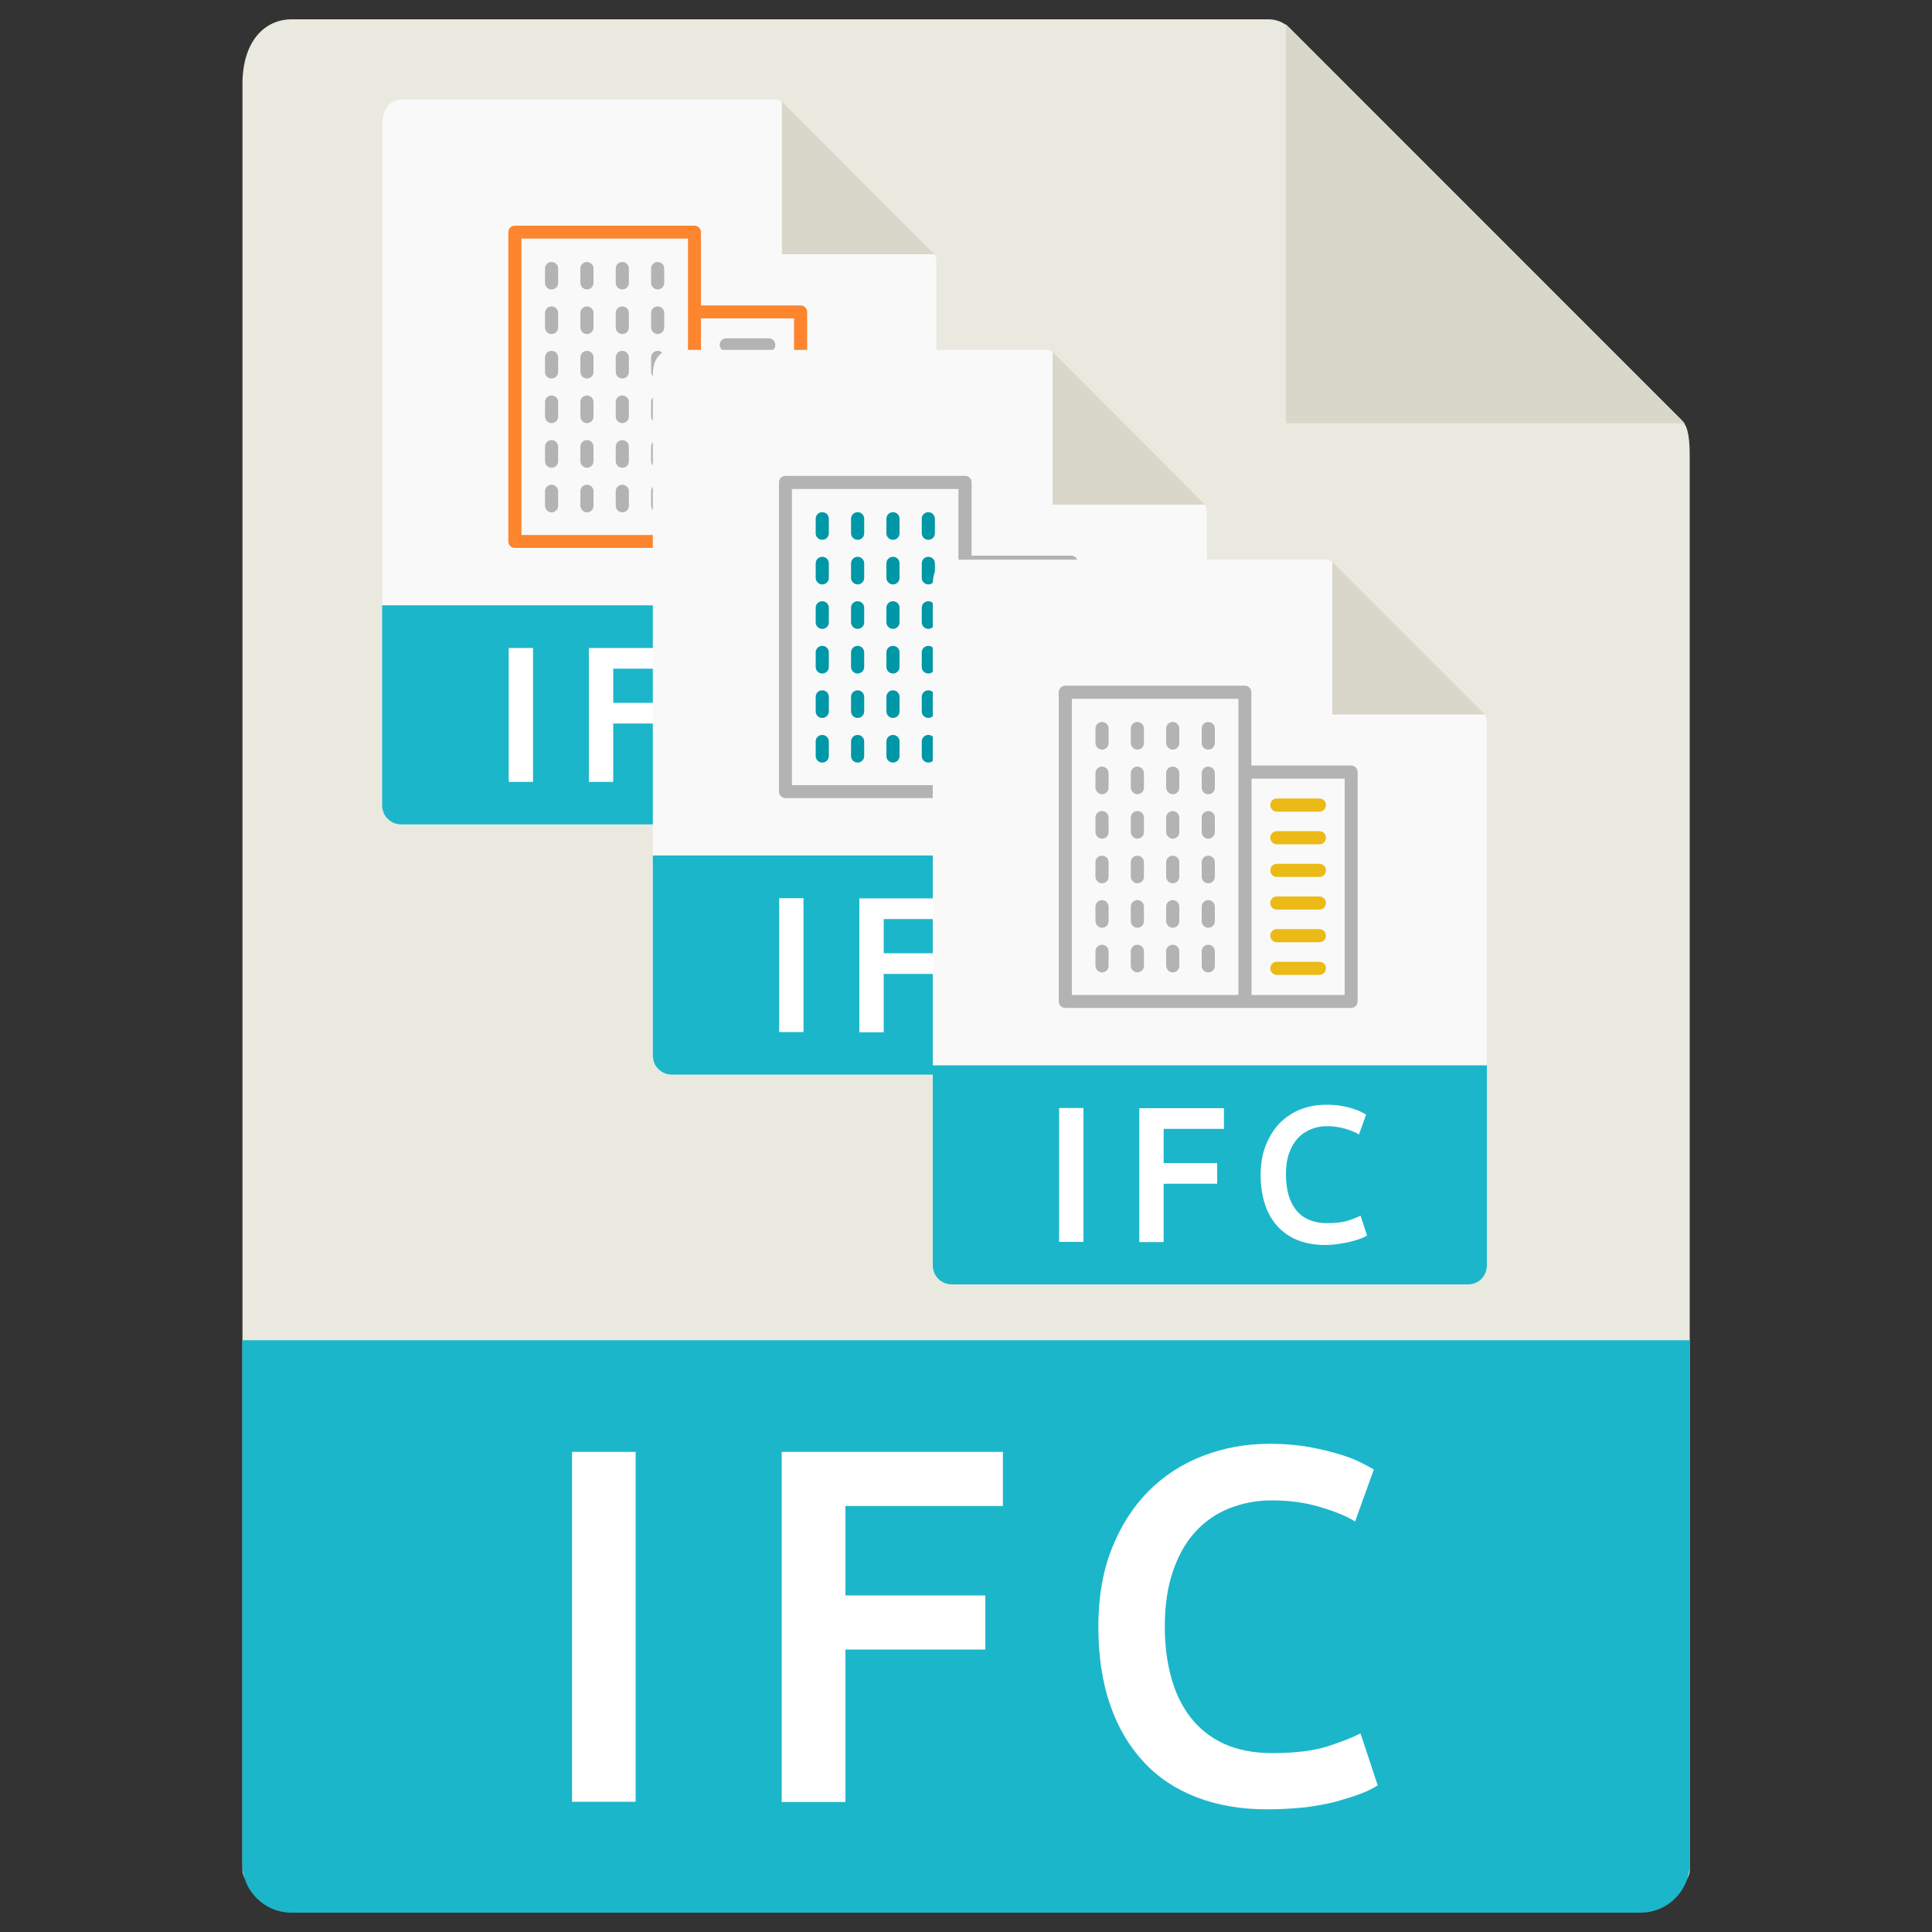 <?xml version="1.0" encoding="UTF-8"?>
<!-- Generator: Adobe Illustrator 27.7.0, SVG Export Plug-In . SVG Version: 6.00 Build 0)  -->
<svg xmlns="http://www.w3.org/2000/svg" xmlns:xlink="http://www.w3.org/1999/xlink" version="1.1" id="Warstwa_1" x="0px" y="0px" viewBox="0 0 100 100" style="enable-background:new 0 0 100 100;" xml:space="preserve">
<rect x="0" y="0" width="100" height="100" fill="#333333" stroke="none"/>
<style type="text/css">
	.st0{fill:#E9E9E0;}
	.st1{fill:#D9D7CA;}
	.st2{fill:#1CB6CA;}
	.st3{fill:#B3B3B3;}
	.st4{fill:#F9F9F9;}
	.st5{fill:#FC852E;}
	.st6{fill:#0097A7;}
	.st7{fill:#EBBA16;}
	.st8{fill:#0094A5;}
	.st9{fill:#FFFFFF;}
	.st10{fill:#D87629;}
	.st11{fill:#FF8F33;}
	.st12{fill:#507C5C;}
	.st13{fill:#2B3B4E;}
	.st14{fill:#324A5E;}
	.st15{fill:#FF7058;}
	.st16{fill:#FFD05B;}
	.st17{clip-path:url(#SVGID_00000163771022615438098130000011050476988614465458_);fill:#26B99A;}
	.st18{fill:#26B99A;}
	.st19{fill:#434C6D;}
	.st20{clip-path:url(#SVGID_00000134246933013337828110000009939468094274501003_);fill:#434C6D;}
	.st21{clip-path:url(#SVGID_00000011026469677192801430000010170032732658494654_);fill:#D9D7CA;}
	.st22{clip-path:url(#SVGID_00000011026469677192801430000010170032732658494654_);fill:#1CB6CA;}
	.st23{clip-path:url(#SVGID_00000011026469677192801430000010170032732658494654_);fill:#E9E9E0;}
	.st24{clip-path:url(#SVGID_00000011026469677192801430000010170032732658494654_);}
	.st25{fill:#1C4C94;}
	.st26{fill:#DA0326;}
	.st27{fill:#A80279;}
	.st28{fill:#2794A9;}
	.st29{fill:#1D4D95;}
	.st30{fill:#A90379;}
	.st31{fill:#DA0426;}
	.st32{fill:#2795A9;}
	.st33{fill:#3C3C3B;}
	.st34{fill:none;stroke:#000000;stroke-width:0.106;}
	.st35{fill:#FF4751;}
	.st36{opacity:0.38;fill:#F4F4F4;enable-background:new    ;}
	.st37{opacity:0.38;fill:#BFC9F2;enable-background:new    ;}
	.st38{fill:#D8575E;}
	.st39{fill:none;stroke:#000000;stroke-width:0.106;stroke-linejoin:round;}
	.st40{clip-path:url(#SVGID_00000183208471839700208430000006546133845615950216_);fill:#D9D7CA;}
	.st41{clip-path:url(#SVGID_00000183208471839700208430000006546133845615950216_);fill:#1CB6CA;}
	.st42{clip-path:url(#SVGID_00000183208471839700208430000006546133845615950216_);fill:#E9E9E0;}
	.st43{clip-path:url(#SVGID_00000183208471839700208430000006546133845615950216_);}
	.st44{fill:none;}
	.st45{fill:#85C440;}
	.st46{fill:#86C440;}
	.st47{fill:#86C441;}
	.st48{fill:#B4DB89;}
	.st49{fill:#FDFDFD;}
	.st50{fill:#024E95;}
	.st51{fill:#0193A8;}
	.st52{fill:#DC0225;}
	.st53{fill:#AA017C;}
	.st54{opacity:0.4;fill:#024E95;}
	.st55{opacity:0.4;fill:#0193A8;}
	.st56{opacity:0.4;fill:#DC0225;}
	.st57{fill:#F49621;}
	.st58{fill:url(#SVGID_00000102503646215579783760000000889880177516776871_);}
	.st59{clip-path:url(#SVGID_00000131328964524161877890000006828175387963982222_);}
	.st60{clip-path:url(#SVGID_00000058590837313162999370000017560729847653755044_);fill:#CF2044;}
	
		.st61{clip-path:url(#SVGID_00000181083567998209982040000005834113730728856213_);fill:url(#SVGID_00000134245746839764980790000010054785676969221054_);}
	.st62{clip-path:url(#SVGID_00000100359352037355187730000017219801553171800712_);fill:#CF2044;}
	
		.st63{clip-path:url(#SVGID_00000116212734185455268910000005106668835023009718_);fill:url(#SVGID_00000137835870023001768880000010594679916260194209_);}
	
		.st64{clip-path:url(#SVGID_00000172432533544347609270000011811267563643082897_);fill:url(#SVGID_00000135668439197239184570000001762178517988078745_);}
	.st65{clip-path:url(#SVGID_00000013907972078584239550000016118809073327172533_);fill:#CF2044;}
	
		.st66{clip-path:url(#SVGID_00000127760249553681521170000018321354409684731310_);fill:url(#SVGID_00000132065430510208860500000011096554814729587874_);}
	.st67{clip-path:url(#SVGID_00000147937515709177370390000015227583319103289217_);fill:#CF2044;}
	
		.st68{clip-path:url(#SVGID_00000134965317478845404450000016868136254418081927_);fill:url(#SVGID_00000148627023339077835730000004373899123969251982_);}
	.st69{clip-path:url(#SVGID_00000085963636328079134280000000244249691930523556_);fill:#CF2044;}
	
		.st70{clip-path:url(#SVGID_00000151537261274772526560000012545987671690287011_);fill:url(#SVGID_00000028285840401425426900000004765888425684153476_);}
	.st71{clip-path:url(#SVGID_00000029005386124160608920000014569424864071880346_);fill:#CF2044;}
	
		.st72{clip-path:url(#SVGID_00000177455975689686768200000013741195334980511152_);fill:url(#SVGID_00000111163484922702744350000009704519916710507695_);}
	
		.st73{clip-path:url(#SVGID_00000059998208405732283110000014744257987587819186_);fill:url(#SVGID_00000124162563777830228440000013153054272206559373_);}
	.st74{fill:url(#SVGID_00000007428207966505511920000000114776457409739930_);}
	.st75{fill:#DADEE0;}
	.st76{fill:#1BB7EA;}
	.st77{fill:#F2F2F2;}
	.st78{fill:#1F4254;}
	.st79{fill:url(#SVGID_00000005949007485169142900000018032237824447376776_);}
	.st80{fill:#81CEFC;}
	.st81{fill:#3FA9F5;}
	.st82{fill:#0280B7;}
	.st83{fill:url(#SVGID_00000156560763975560181270000007229044510911475618_);}
	.st84{fill:url(#SVGID_00000072255901175154663850000010694655774740986291_);}
	.st85{fill:url(#SVGID_00000076603062093150121440000005087613895573787553_);}
	.st86{fill:url(#SVGID_00000081649605146918515260000014467738199969527725_);}
	.st87{fill:url(#SVGID_00000080919566888846280920000007486559393456980902_);}
	.st88{fill:url(#SVGID_00000164487767179184636580000014808805931893204650_);}
	.st89{clip-path:url(#SVGID_00000096023952259979314290000017060730125757129878_);}
	.st90{clip-path:url(#SVGID_00000028313536601898010060000009127537787953961624_);fill:#CF2044;}
	
		.st91{clip-path:url(#SVGID_00000141422525833730430980000007417629824155060128_);fill:url(#SVGID_00000092415580690991654340000003863956101506298247_);}
	.st92{clip-path:url(#SVGID_00000062901475874392803700000009877649643233313459_);fill:#CF2044;}
	
		.st93{clip-path:url(#SVGID_00000034066844920668583770000008738992120871978120_);fill:url(#SVGID_00000066504597554625995120000014317522064600923327_);}
	
		.st94{clip-path:url(#SVGID_00000036972307748715175150000013097952000890012317_);fill:url(#SVGID_00000128449064237881715260000012477748849121535874_);}
	.st95{clip-path:url(#SVGID_00000181067192643504096340000003908338495459957171_);fill:#CF2044;}
	
		.st96{clip-path:url(#SVGID_00000183948620320318547850000003071827729113957250_);fill:url(#SVGID_00000091006855883153355720000013689747023973429922_);}
	.st97{clip-path:url(#SVGID_00000030454468051535419490000009281313742114562977_);fill:#CF2044;}
	
		.st98{clip-path:url(#SVGID_00000160905213617075127500000015478851567145127078_);fill:url(#SVGID_00000046334933531451620900000008398488766963378093_);}
	.st99{clip-path:url(#SVGID_00000133527115192407499710000011381874686600430516_);fill:#CF2044;}
	
		.st100{clip-path:url(#SVGID_00000028309337705527858620000018345071080568298411_);fill:url(#SVGID_00000117661875475515519400000016508807731172155274_);}
	.st101{clip-path:url(#SVGID_00000064354024060084246600000004969321406060221628_);fill:#CF2044;}
	
		.st102{clip-path:url(#SVGID_00000052806040580484665300000011208834943864062385_);fill:url(#SVGID_00000176732829404906503270000006814048745466825603_);}
	
		.st103{clip-path:url(#SVGID_00000181766407103248316110000017561561234465397937_);fill:url(#SVGID_00000028324102802920767060000007531501080013958067_);}
	.st104{fill:url(#SVGID_00000032636960580920557420000000891178936411126417_);}
	.st105{clip-path:url(#SVGID_00000006678177588340521480000000908551186991657123_);}
	.st106{clip-path:url(#SVGID_00000089541823900988841300000015026112652801444250_);fill:#CF2044;}
	
		.st107{clip-path:url(#SVGID_00000070097667412028020360000000128074807648810369_);fill:url(#SVGID_00000107553238289282413820000015981078880695441851_);}
	.st108{clip-path:url(#SVGID_00000174570663398747077970000016532151549800451254_);fill:#CF2044;}
	
		.st109{clip-path:url(#SVGID_00000155867310945931426410000005879206621136563127_);fill:url(#SVGID_00000098922307457031074030000004161804989318435249_);}
	
		.st110{clip-path:url(#SVGID_00000078045298028556722750000001509977542740199556_);fill:url(#SVGID_00000109749568877371666600000008909761901913238690_);}
	.st111{clip-path:url(#SVGID_00000181776187132613921530000008865377781416245638_);fill:#CF2044;}
	
		.st112{clip-path:url(#SVGID_00000067212887029481403040000004633000597221087389_);fill:url(#SVGID_00000172426934302576287090000016897637936794477723_);}
	.st113{clip-path:url(#SVGID_00000176758307459690363430000007002650070849067912_);fill:#CF2044;}
	
		.st114{clip-path:url(#SVGID_00000057124641152341685990000014683481571501194942_);fill:url(#SVGID_00000157274172881842893870000011049496802442581920_);}
	.st115{clip-path:url(#SVGID_00000038381282562951504290000014553829062635245736_);fill:#CF2044;}
	
		.st116{clip-path:url(#SVGID_00000137130671934422821660000011626056884718920884_);fill:url(#SVGID_00000000206694917796240560000011580665851842979987_);}
	.st117{clip-path:url(#SVGID_00000164497333923164760760000016122623548199766422_);fill:#CF2044;}
	
		.st118{clip-path:url(#SVGID_00000033330430204304674200000003215307061848184981_);fill:url(#SVGID_00000104706607508659996120000000678432399871876996_);}
	
		.st119{clip-path:url(#SVGID_00000127045062609204729000000004145765739336618165_);fill:url(#SVGID_00000067932073944997243740000010636335960437921163_);}
	.st120{fill:url(#SVGID_00000096775768815071558470000003838970413941735859_);}
	.st121{clip-path:url(#SVGID_00000068640415903472240080000008654434445194083998_);}
	.st122{clip-path:url(#SVGID_00000026875404151915398190000000402048892424663976_);fill:#CF2044;}
	
		.st123{clip-path:url(#SVGID_00000178165081896874747870000014328355151666491040_);fill:url(#SVGID_00000071533748335692923320000014092599933037013941_);}
	.st124{clip-path:url(#SVGID_00000005967420895307863550000010599020309303894201_);fill:#CF2044;}
	
		.st125{clip-path:url(#SVGID_00000090973904588826299170000017650303980059055251_);fill:url(#SVGID_00000165193286471094973970000013858366146825696936_);}
	
		.st126{clip-path:url(#SVGID_00000127032748135944482290000012805545843315015830_);fill:url(#SVGID_00000018926104093562173800000007751771779384893882_);}
	.st127{clip-path:url(#SVGID_00000029749081204292466180000004367251208499718058_);fill:#CF2044;}
	
		.st128{clip-path:url(#SVGID_00000160185889906545839510000004440896339339115910_);fill:url(#SVGID_00000100360062421175452090000014705235361357698435_);}
	.st129{clip-path:url(#SVGID_00000140727381533367114010000003379971451901789598_);fill:#CF2044;}
	
		.st130{clip-path:url(#SVGID_00000102503741643636824510000006898956444330449084_);fill:url(#SVGID_00000109021856144806538210000015972990127970995096_);}
	.st131{clip-path:url(#SVGID_00000065767810783032359060000006061733736416464565_);fill:#CF2044;}
	
		.st132{clip-path:url(#SVGID_00000034085710538876286070000008909925223932299933_);fill:url(#SVGID_00000083788685320910549830000005869692376548211115_);}
	.st133{clip-path:url(#SVGID_00000050665162645923127080000014995388591073276831_);fill:#CF2044;}
	
		.st134{clip-path:url(#SVGID_00000091702719687335397500000015987964536354770102_);fill:url(#SVGID_00000144323601721671916670000013006839389848468884_);}
	
		.st135{clip-path:url(#SVGID_00000054257383621610399210000001678136137617596596_);fill:url(#SVGID_00000098925750968759311680000003068034828683368835_);}
	.st136{fill:url(#SVGID_00000145740356363143947420000001079770437305907602_);}
	.st137{clip-path:url(#SVGID_00000046319602084594901840000003443272220965396367_);}
	.st138{clip-path:url(#SVGID_00000044164203393235472360000012590618333310188478_);fill:#CF2044;}
	
		.st139{clip-path:url(#SVGID_00000153666070684437947290000011815455264367737752_);fill:url(#SVGID_00000011014120092242377770000018006643319206620803_);}
	.st140{clip-path:url(#SVGID_00000087396859918461681710000009070456860946805926_);fill:#CF2044;}
	
		.st141{clip-path:url(#SVGID_00000053511397440617192140000012217474401686496149_);fill:url(#SVGID_00000092439498742765979630000007290493876113348012_);}
	
		.st142{clip-path:url(#SVGID_00000017502366241574755930000016085050801233843112_);fill:url(#SVGID_00000028298533435705773560000014576630952254642840_);}
	.st143{clip-path:url(#SVGID_00000010287645710562927350000004181548226615170479_);fill:#CF2044;}
	
		.st144{clip-path:url(#SVGID_00000078725974172041325120000014636769000514035098_);fill:url(#SVGID_00000073695544110382063060000009472078907884694949_);}
	.st145{clip-path:url(#SVGID_00000153674434604302793160000015710641620491683517_);fill:#CF2044;}
	
		.st146{clip-path:url(#SVGID_00000116921827212092648310000015834463616144179351_);fill:url(#SVGID_00000027562282181706116270000016685801246459951538_);}
	.st147{clip-path:url(#SVGID_00000047752498794000492250000017720944100178916007_);fill:#CF2044;}
	
		.st148{clip-path:url(#SVGID_00000083067934556980081880000012753988839959787427_);fill:url(#SVGID_00000026882622856982877120000012275866442990598034_);}
	.st149{clip-path:url(#SVGID_00000000205553861541039150000015517108808871317426_);fill:#CF2044;}
	
		.st150{clip-path:url(#SVGID_00000098933535950586903510000007626991595355709317_);fill:url(#SVGID_00000072958372633982138940000006845854607039000732_);}
	
		.st151{clip-path:url(#SVGID_00000173860457935382519530000011031305296472480130_);fill:url(#SVGID_00000113330616236782269290000000198553350391716512_);}
	.st152{fill:url(#SVGID_00000039107833403558096950000008393676302295070356_);}
	.st153{clip-path:url(#SVGID_00000160159637188004142670000011530967103635096766_);}
	.st154{clip-path:url(#SVGID_00000095325379844184647670000015294830686595793087_);fill:#CF2044;}
	
		.st155{clip-path:url(#SVGID_00000017498336103786037130000004832828020905784244_);fill:url(#SVGID_00000067948449301048574210000007199857994271184044_);}
	.st156{clip-path:url(#SVGID_00000142163693584844426810000017120222770053496726_);fill:#CF2044;}
	
		.st157{clip-path:url(#SVGID_00000176010307170681609930000005808445332458436500_);fill:url(#SVGID_00000109750766483667301740000010165814686535512252_);}
	
		.st158{clip-path:url(#SVGID_00000011728056776097839100000003575479802388792974_);fill:url(#SVGID_00000054963272975087474920000012368606381165713584_);}
	.st159{clip-path:url(#SVGID_00000175289110978699091180000007734836430912492421_);fill:#CF2044;}
	
		.st160{clip-path:url(#SVGID_00000173861035785256887820000009365557260173660345_);fill:url(#SVGID_00000158717675175332839690000010347133530277127053_);}
	.st161{clip-path:url(#SVGID_00000055674876458363641450000014876858673620137897_);fill:#CF2044;}
	
		.st162{clip-path:url(#SVGID_00000179609950611550344860000015110685477631840405_);fill:url(#SVGID_00000052788058965781986040000009845356023887331716_);}
	.st163{clip-path:url(#SVGID_00000095305404782596085200000002971632841929399717_);fill:#CF2044;}
	
		.st164{clip-path:url(#SVGID_00000163795575288738932970000005122886141363347096_);fill:url(#SVGID_00000021084073271647008870000014717207462681808559_);}
	.st165{clip-path:url(#SVGID_00000132774654794893130110000011727735997959494028_);fill:#CF2044;}
	
		.st166{clip-path:url(#SVGID_00000053546004786576260180000000484924645006087580_);fill:url(#SVGID_00000160181184254871403220000009439961044000142733_);}
	
		.st167{clip-path:url(#SVGID_00000016793994469194322840000011036727798665736368_);fill:url(#SVGID_00000116227894783727858620000017986066757873065126_);}
	.st168{fill:#569BBE;}
	.st169{fill:#1D1D1B;}
	.st170{fill:url(#SVGID_00000142149998666589261000000014246130431103552171_);}
	.st171{fill:url(#SVGID_00000021119710611289749900000006607674483011454910_);}
	.st172{fill:url(#SVGID_00000077306423247900366610000002847467195227732128_);}
	.st173{fill:url(#SVGID_00000035530764507998370380000008347995514031636927_);}
	.st174{fill:url(#SVGID_00000054237475443628214140000000810568618116041617_);}
	.st175{fill:url(#SVGID_00000013168088242698928440000003370885978931161492_);}
	.st176{fill:url(#SVGID_00000052804517849719314480000015437690040641930641_);}
	.st177{fill:url(#SVGID_00000075878802935064560940000005173871734236747427_);}
	.st178{fill:url(#SVGID_00000181765473339712346570000006456625728727659183_);}
	.st179{fill:url(#SVGID_00000014624680086315613430000008960227336360080271_);}
	.st180{fill:url(#SVGID_00000180361543275781133750000002184101554317870734_);}
	.st181{fill:url(#SVGID_00000082342948217544915700000000397004616547109033_);}
	.st182{fill:#818382;}
	.st183{fill:#31364C;}
	.st184{fill:url(#SVGID_00000013914166818484874120000003533608112964825474_);}
	.st185{fill:url(#SVGID_00000146470059257234932940000003964707542778404758_);}
	.st186{fill:url(#SVGID_00000057861842615123175580000015437908654960350109_);}
	.st187{fill:url(#SVGID_00000171699617150616926130000003102161467384133814_);}
	.st188{fill:url(#SVGID_00000166673210361946536930000010596689522047890827_);}
	.st189{fill:#1D9CC7;}
	.st190{fill:#FFDBB2;}
	.st191{fill:#FFEFE0;}
	.st192{fill:#55DFFF;}
	.st193{fill:#E8F8FF;}
	.st194{fill:#00A2E8;}
	.st195{fill:#868A92;}
	.st196{fill:#91949B;}
	.st197{fill:#707175;}
	.st198{fill:#B2B7C2;}
	.st199{fill:#7AC943;}
	.st200{fill:#FF931E;}
	.st201{fill:#C1C9CC;}
	.st202{fill:#2196F3;}
	.st203{fill:#A4B2B8;}
	.st204{fill:#1E88E5;}
</style>
<g>
	<path class="st0" d="M65.66,1H15.1c-1.41,0-2.55,1.14-2.55,3.35v92.48c0,0.6,1.14,1.74,2.55,1.74h69.82c1.4,0,2.54-1.14,2.54-1.74   V23.61c0-1.22-0.16-1.61-0.44-1.89L66.75,1.45C66.46,1.16,66.07,1,65.66,1L65.66,1z M65.66,1"></path>
	<path class="st1" d="M66.56,1.26v20.65H87.2L66.56,1.26z M66.56,1.26"></path>
	<path class="st2" d="M84.91,99H15.09c-1.41,0-2.55-1.14-2.55-2.55V69.37h74.92v27.07C87.46,97.86,86.32,99,84.91,99L84.91,99z    M84.91,99"></path>
	<g>
		<path class="st9" d="M29.61,75.15h3.29v18.11h-3.29V75.15z"></path>
		<path class="st9" d="M40.46,93.26V75.15h11.45v2.8h-8.15v4.63h7.24v2.8h-7.24v7.89H40.46z"></path>
		<path class="st9" d="M65.58,93.65c-1.36,0-2.58-0.21-3.66-0.63c-1.08-0.42-2-1.03-2.74-1.84c-0.75-0.81-1.33-1.8-1.73-2.97    c-0.4-1.17-0.6-2.51-0.6-4.02s0.23-2.86,0.69-4.02C58,79,58.63,78.01,59.43,77.2c0.8-0.81,1.74-1.42,2.82-1.84    c1.08-0.42,2.24-0.63,3.48-0.63c0.75,0,1.43,0.06,2.04,0.17c0.61,0.11,1.14,0.24,1.59,0.38c0.45,0.14,0.83,0.29,1.12,0.44    s0.51,0.27,0.63,0.34l-0.97,2.69c-0.42-0.26-1.01-0.51-1.79-0.74c-0.78-0.24-1.62-0.35-2.52-0.35c-0.78,0-1.52,0.14-2.2,0.41    s-1.27,0.68-1.76,1.22c-0.5,0.54-0.88,1.22-1.16,2.04c-0.28,0.82-0.42,1.77-0.42,2.85c0,0.96,0.11,1.84,0.33,2.64    s0.55,1.49,1.01,2.08c0.45,0.58,1.03,1.04,1.73,1.36c0.7,0.32,1.53,0.48,2.51,0.48c1.17,0,2.12-0.12,2.85-0.35    c0.73-0.24,1.3-0.46,1.7-0.67l0.89,2.69c-0.21,0.14-0.49,0.28-0.85,0.42c-0.36,0.14-0.78,0.27-1.27,0.41    c-0.49,0.13-1.04,0.23-1.65,0.31C66.93,93.61,66.27,93.65,65.58,93.65z"></path>
	</g>
</g>
<path class="st4" d="M40.13,5.15H20.77c-0.54,0-0.98,0.44-0.98,1.28v35.41c0,0.23,0.44,0.67,0.98,0.67H47.5  c0.54,0,0.97-0.44,0.97-0.67V13.81c0-0.47-0.06-0.62-0.17-0.72l-7.76-7.76C40.43,5.21,40.28,5.15,40.13,5.15L40.13,5.15z   M40.13,5.15"></path>
<path class="st1" d="M40.47,5.25v7.91h7.9L40.47,5.25z M40.47,5.25"></path>
<path class="st2" d="M47.5,42.67H20.76c-0.54,0-0.98-0.44-0.98-0.98V31.33h28.68v10.36C48.47,42.23,48.03,42.67,47.5,42.67  L47.5,42.67z M47.5,42.67"></path>
<g>
	<path class="st9" d="M26.33,33.54h1.26v6.93h-1.26V33.54z"></path>
	<path class="st9" d="M30.48,40.47v-6.93h4.38v1.07h-3.12v1.77h2.77v1.07h-2.77v3.02H30.48z"></path>
	<path class="st9" d="M40.09,40.62c-0.52,0-0.99-0.08-1.4-0.24c-0.41-0.16-0.76-0.4-1.05-0.71c-0.29-0.31-0.51-0.69-0.66-1.14   s-0.23-0.96-0.23-1.54c0-0.58,0.09-1.09,0.27-1.54c0.18-0.45,0.42-0.83,0.73-1.14c0.31-0.31,0.67-0.55,1.08-0.71   s0.86-0.24,1.33-0.24c0.29,0,0.55,0.02,0.78,0.06c0.23,0.04,0.44,0.09,0.61,0.15c0.17,0.05,0.32,0.11,0.43,0.17s0.19,0.1,0.24,0.13   l-0.37,1.03c-0.16-0.1-0.39-0.2-0.69-0.29c-0.3-0.09-0.62-0.14-0.97-0.14c-0.3,0-0.58,0.05-0.84,0.16s-0.49,0.26-0.68,0.47   c-0.19,0.21-0.34,0.47-0.45,0.78c-0.11,0.31-0.16,0.68-0.16,1.09c0,0.37,0.04,0.7,0.12,1.01c0.08,0.31,0.21,0.57,0.39,0.8   c0.17,0.22,0.39,0.4,0.66,0.52c0.27,0.12,0.59,0.19,0.96,0.19c0.45,0,0.81-0.04,1.09-0.13c0.28-0.09,0.5-0.18,0.65-0.26l0.34,1.03   c-0.08,0.05-0.19,0.11-0.33,0.16c-0.14,0.05-0.3,0.1-0.49,0.15c-0.19,0.05-0.4,0.09-0.63,0.12C40.61,40.61,40.36,40.62,40.09,40.62   z"></path>
</g>
<path class="st5" d="M41.44,15.81h-5.16v-3.79c0-0.19-0.15-0.34-0.34-0.34h-9.29c-0.19,0-0.34,0.15-0.34,0.34v16  c0,0.19,0.15,0.34,0.34,0.34h14.79c0.19,0,0.34-0.15,0.34-0.34V16.15C41.78,15.96,41.63,15.81,41.44,15.81L41.44,15.81z   M35.61,16.15v11.54h-8.62V12.35h8.62V16.15z M41.1,27.68h-4.82v-11.2h4.82V27.68z M41.1,27.68"></path>
<path class="st3" d="M37.59,18.19h2.2c0.19,0,0.34-0.15,0.34-0.34c0-0.19-0.15-0.34-0.34-0.34h-2.2c-0.19,0-0.34,0.15-0.34,0.34  C37.26,18.04,37.41,18.19,37.59,18.19L37.59,18.19z M37.59,18.19"></path>
<path class="st3" d="M37.59,19.88h2.2c0.19,0,0.34-0.15,0.34-0.34c0-0.19-0.15-0.34-0.34-0.34h-2.2c-0.19,0-0.34,0.15-0.34,0.34  C37.26,19.73,37.41,19.88,37.59,19.88L37.59,19.88z M37.59,19.88"></path>
<path class="st3" d="M37.59,21.57h2.2c0.19,0,0.34-0.15,0.34-0.34c0-0.19-0.15-0.34-0.34-0.34h-2.2c-0.19,0-0.34,0.15-0.34,0.34  C37.26,21.42,37.41,21.57,37.59,21.57L37.59,21.57z M37.59,21.57"></path>
<path class="st3" d="M37.59,23.27h2.2c0.19,0,0.34-0.15,0.34-0.34c0-0.19-0.15-0.34-0.34-0.34h-2.2c-0.19,0-0.34,0.15-0.34,0.34  C37.26,23.12,37.41,23.27,37.59,23.27L37.59,23.27z M37.59,23.27"></path>
<path class="st3" d="M37.59,24.95h2.2c0.19,0,0.34-0.15,0.34-0.34s-0.15-0.34-0.34-0.34h-2.2c-0.19,0-0.34,0.15-0.34,0.34  C37.26,24.8,37.41,24.95,37.59,24.95L37.59,24.95z M37.59,24.95"></path>
<path class="st3" d="M37.59,26.65h2.2c0.19,0,0.34-0.15,0.34-0.34c0-0.19-0.15-0.34-0.34-0.34h-2.2c-0.19,0-0.34,0.15-0.34,0.34  C37.26,26.5,37.41,26.65,37.59,26.65L37.59,26.65z M37.59,26.65"></path>
<path class="st3" d="M28.55,14.98c0.19,0,0.34-0.15,0.34-0.34V13.9c0-0.19-0.15-0.34-0.34-0.34c-0.19,0-0.34,0.15-0.34,0.34v0.75  C28.21,14.83,28.36,14.98,28.55,14.98L28.55,14.98z M28.55,14.98"></path>
<path class="st3" d="M30.38,14.98c0.19,0,0.34-0.15,0.34-0.34V13.9c0-0.19-0.15-0.34-0.34-0.34c-0.19,0-0.34,0.15-0.34,0.34v0.75  C30.05,14.83,30.2,14.98,30.38,14.98L30.38,14.98z M30.38,14.98"></path>
<path class="st3" d="M32.21,14.98c0.19,0,0.34-0.15,0.34-0.34V13.9c0-0.19-0.15-0.34-0.34-0.34c-0.19,0-0.34,0.15-0.34,0.34v0.75  C31.87,14.83,32.03,14.98,32.21,14.98L32.21,14.98z M32.21,14.98"></path>
<path class="st3" d="M34.04,14.98c0.19,0,0.34-0.15,0.34-0.34V13.9c0-0.19-0.15-0.34-0.34-0.34c-0.19,0-0.34,0.15-0.34,0.34v0.75  C33.71,14.83,33.86,14.98,34.04,14.98L34.04,14.98z M34.04,14.98"></path>
<path class="st3" d="M28.55,17.29c0.19,0,0.34-0.15,0.34-0.34V16.2c0-0.19-0.15-0.34-0.34-0.34c-0.19,0-0.34,0.15-0.34,0.34v0.75  C28.21,17.14,28.36,17.29,28.55,17.29L28.55,17.29z M28.55,17.29"></path>
<path class="st3" d="M30.38,17.29c0.19,0,0.34-0.15,0.34-0.34V16.2c0-0.19-0.15-0.34-0.34-0.34c-0.19,0-0.34,0.15-0.34,0.34v0.75  C30.05,17.14,30.2,17.29,30.38,17.29L30.38,17.29z M30.38,17.29"></path>
<path class="st3" d="M32.21,17.29c0.19,0,0.34-0.15,0.34-0.34V16.2c0-0.19-0.15-0.34-0.34-0.34c-0.19,0-0.34,0.15-0.34,0.34v0.75  C31.87,17.14,32.03,17.29,32.21,17.29L32.21,17.29z M32.21,17.29"></path>
<path class="st3" d="M34.04,17.29c0.19,0,0.34-0.15,0.34-0.34V16.2c0-0.19-0.15-0.34-0.34-0.34c-0.19,0-0.34,0.15-0.34,0.34v0.75  C33.71,17.14,33.86,17.29,34.04,17.29L34.04,17.29z M34.04,17.29"></path>
<path class="st3" d="M28.55,19.59c0.19,0,0.34-0.15,0.34-0.34v-0.75c0-0.19-0.15-0.34-0.34-0.34c-0.19,0-0.34,0.15-0.34,0.34v0.75  C28.21,19.45,28.36,19.59,28.55,19.59L28.55,19.59z M28.55,19.59"></path>
<path class="st3" d="M30.38,19.59c0.19,0,0.34-0.15,0.34-0.34v-0.75c0-0.19-0.15-0.34-0.34-0.34c-0.19,0-0.34,0.15-0.34,0.34v0.75  C30.05,19.45,30.2,19.59,30.38,19.59L30.38,19.59z M30.38,19.59"></path>
<path class="st3" d="M32.21,19.59c0.19,0,0.34-0.15,0.34-0.34v-0.75c0-0.19-0.15-0.34-0.34-0.34c-0.19,0-0.34,0.15-0.34,0.34v0.75  C31.87,19.45,32.03,19.59,32.21,19.59L32.21,19.59z M32.21,19.59"></path>
<path class="st3" d="M34.04,19.59c0.19,0,0.34-0.15,0.34-0.34v-0.75c0-0.19-0.15-0.34-0.34-0.34c-0.19,0-0.34,0.15-0.34,0.34v0.75  C33.71,19.45,33.86,19.59,34.04,19.59L34.04,19.59z M34.04,19.59"></path>
<path class="st3" d="M28.55,21.9c0.19,0,0.34-0.15,0.34-0.34v-0.75c0-0.19-0.15-0.34-0.34-0.34c-0.19,0-0.34,0.15-0.34,0.34v0.75  C28.21,21.75,28.36,21.9,28.55,21.9L28.55,21.9z M28.55,21.9"></path>
<path class="st3" d="M30.38,21.9c0.19,0,0.34-0.15,0.34-0.34v-0.75c0-0.19-0.15-0.34-0.34-0.34c-0.19,0-0.34,0.15-0.34,0.34v0.75  C30.05,21.75,30.2,21.9,30.38,21.9L30.38,21.9z M30.38,21.9"></path>
<path class="st3" d="M32.21,21.9c0.19,0,0.34-0.15,0.34-0.34v-0.75c0-0.19-0.15-0.34-0.34-0.34c-0.19,0-0.34,0.15-0.34,0.34v0.75  C31.87,21.75,32.03,21.9,32.21,21.9L32.21,21.9z M32.21,21.9"></path>
<path class="st3" d="M34.04,21.9c0.19,0,0.34-0.15,0.34-0.34v-0.75c0-0.19-0.15-0.34-0.34-0.34c-0.19,0-0.34,0.15-0.34,0.34v0.75  C33.71,21.75,33.86,21.9,34.04,21.9L34.04,21.9z M34.04,21.9"></path>
<path class="st3" d="M28.55,24.21c0.19,0,0.34-0.15,0.34-0.34v-0.75c0-0.19-0.15-0.34-0.34-0.34c-0.19,0-0.34,0.15-0.34,0.34v0.75  C28.21,24.06,28.36,24.21,28.55,24.21L28.55,24.21z M28.55,24.21"></path>
<path class="st3" d="M30.38,24.21c0.19,0,0.34-0.15,0.34-0.34v-0.75c0-0.19-0.15-0.34-0.34-0.34c-0.19,0-0.34,0.15-0.34,0.34v0.75  C30.05,24.06,30.2,24.21,30.38,24.21L30.38,24.21z M30.38,24.21"></path>
<path class="st3" d="M32.21,24.21c0.19,0,0.34-0.15,0.34-0.34v-0.75c0-0.19-0.15-0.34-0.34-0.34c-0.19,0-0.34,0.15-0.34,0.34v0.75  C31.87,24.06,32.03,24.21,32.21,24.21L32.21,24.21z M32.21,24.21"></path>
<path class="st3" d="M34.04,24.21c0.19,0,0.34-0.15,0.34-0.34v-0.75c0-0.19-0.15-0.34-0.34-0.34c-0.19,0-0.34,0.15-0.34,0.34v0.75  C33.71,24.06,33.86,24.21,34.04,24.21L34.04,24.21z M34.04,24.21"></path>
<path class="st3" d="M28.55,26.52c0.19,0,0.34-0.15,0.34-0.34v-0.75c0-0.19-0.15-0.34-0.34-0.34c-0.19,0-0.34,0.15-0.34,0.34v0.75  C28.21,26.36,28.36,26.52,28.55,26.52L28.55,26.52z M28.55,26.52"></path>
<path class="st3" d="M30.38,26.52c0.19,0,0.34-0.15,0.34-0.34v-0.75c0-0.19-0.15-0.34-0.34-0.34c-0.19,0-0.34,0.15-0.34,0.34v0.75  C30.05,26.36,30.2,26.52,30.38,26.52L30.38,26.52z M30.38,26.52"></path>
<path class="st3" d="M32.21,26.52c0.19,0,0.34-0.15,0.34-0.34v-0.75c0-0.19-0.15-0.34-0.34-0.34c-0.19,0-0.34,0.15-0.34,0.34v0.75  C31.87,26.36,32.03,26.52,32.21,26.52L32.21,26.52z M32.21,26.52"></path>
<path class="st3" d="M34.04,26.52c0.19,0,0.34-0.15,0.34-0.34v-0.75c0-0.19-0.15-0.34-0.34-0.34c-0.19,0-0.34,0.15-0.34,0.34v0.75  C33.71,26.36,33.86,26.52,34.04,26.52L34.04,26.52z M34.04,26.52"></path>
<path class="st4" d="M54.13,18.11H34.77c-0.54,0-0.98,0.44-0.98,1.28V54.8c0,0.23,0.44,0.67,0.98,0.67H61.5  c0.54,0,0.97-0.44,0.97-0.67V26.76c0-0.47-0.06-0.62-0.17-0.72l-7.76-7.76C54.44,18.17,54.29,18.11,54.13,18.11L54.13,18.11z   M54.13,18.11"></path>
<path class="st1" d="M54.48,18.21v7.91h7.9L54.48,18.21z M54.48,18.21"></path>
<path class="st2" d="M61.5,55.62H34.77c-0.54,0-0.98-0.44-0.98-0.98V44.28h28.68v10.36C62.48,55.19,62.04,55.62,61.5,55.62  L61.5,55.62z M61.5,55.62"></path>
<g>
	<path class="st9" d="M40.33,46.49h1.26v6.93h-1.26V46.49z"></path>
	<path class="st9" d="M44.48,53.43v-6.93h4.38v1.07h-3.12v1.77h2.77v1.07h-2.77v3.02H44.48z"></path>
	<path class="st9" d="M54.1,53.58c-0.52,0-0.99-0.08-1.4-0.24c-0.41-0.16-0.76-0.4-1.05-0.71s-0.51-0.69-0.66-1.14   s-0.23-0.96-0.23-1.54c0-0.58,0.09-1.09,0.27-1.54c0.18-0.45,0.42-0.83,0.73-1.14c0.31-0.31,0.67-0.55,1.08-0.71   s0.86-0.24,1.33-0.24c0.29,0,0.55,0.02,0.78,0.06c0.23,0.04,0.44,0.09,0.61,0.15c0.17,0.05,0.32,0.11,0.43,0.17s0.19,0.1,0.24,0.13   l-0.37,1.03c-0.16-0.1-0.39-0.2-0.69-0.29c-0.3-0.09-0.62-0.14-0.96-0.14c-0.3,0-0.58,0.05-0.84,0.16s-0.49,0.26-0.68,0.47   c-0.19,0.21-0.34,0.47-0.45,0.78s-0.16,0.68-0.16,1.09c0,0.37,0.04,0.7,0.12,1.01c0.08,0.31,0.21,0.57,0.38,0.8   c0.17,0.22,0.39,0.4,0.66,0.52c0.27,0.12,0.59,0.19,0.96,0.19c0.45,0,0.81-0.04,1.09-0.13c0.28-0.09,0.5-0.18,0.65-0.26l0.34,1.03   c-0.08,0.05-0.19,0.11-0.33,0.16c-0.14,0.05-0.3,0.1-0.48,0.15c-0.19,0.05-0.4,0.09-0.63,0.12C54.62,53.56,54.37,53.58,54.1,53.58z   "></path>
</g>
<path class="st3" d="M55.45,28.76h-5.16v-3.79c0-0.19-0.15-0.34-0.34-0.34h-9.29c-0.19,0-0.34,0.15-0.34,0.34v16  c0,0.19,0.15,0.34,0.34,0.34h14.79c0.19,0,0.34-0.15,0.34-0.34V29.1C55.78,28.91,55.63,28.76,55.45,28.76L55.45,28.76z M49.61,29.1  v11.54h-8.62V25.31h8.62V29.1z M55.11,40.64h-4.82v-11.2h4.82V40.64z M55.11,40.64"></path>
<path class="st3" d="M51.6,31.15h2.2c0.19,0,0.34-0.15,0.34-0.34c0-0.19-0.15-0.34-0.34-0.34h-2.2c-0.19,0-0.34,0.15-0.34,0.34  C51.26,30.99,51.41,31.15,51.6,31.15L51.6,31.15z M51.6,31.15"></path>
<path class="st3" d="M51.6,32.84h2.2c0.19,0,0.34-0.15,0.34-0.34c0-0.19-0.15-0.34-0.34-0.34h-2.2c-0.19,0-0.34,0.15-0.34,0.34  C51.26,32.69,51.41,32.84,51.6,32.84L51.6,32.84z M51.6,32.84"></path>
<path class="st3" d="M51.6,34.53h2.2c0.19,0,0.34-0.15,0.34-0.34c0-0.19-0.15-0.34-0.34-0.34h-2.2c-0.19,0-0.34,0.15-0.34,0.34  C51.26,34.38,51.41,34.53,51.6,34.53L51.6,34.53z M51.6,34.53"></path>
<path class="st3" d="M51.6,36.22h2.2c0.19,0,0.34-0.15,0.34-0.34c0-0.19-0.15-0.34-0.34-0.34h-2.2c-0.19,0-0.34,0.15-0.34,0.34  C51.26,36.07,51.41,36.22,51.6,36.22L51.6,36.22z M51.6,36.22"></path>
<path class="st3" d="M51.6,37.91h2.2c0.19,0,0.34-0.15,0.34-0.34c0-0.19-0.15-0.34-0.34-0.34h-2.2c-0.19,0-0.34,0.15-0.34,0.34  C51.26,37.76,51.41,37.91,51.6,37.91L51.6,37.91z M51.6,37.91"></path>
<path class="st3" d="M51.6,39.6h2.2c0.19,0,0.34-0.15,0.34-0.34c0-0.19-0.15-0.34-0.34-0.34h-2.2c-0.19,0-0.34,0.15-0.34,0.34  C51.26,39.45,51.41,39.6,51.6,39.6L51.6,39.6z M51.6,39.6"></path>
<path class="st6" d="M42.56,27.94c0.19,0,0.34-0.15,0.34-0.34v-0.75c0-0.19-0.15-0.34-0.34-0.34c-0.19,0-0.34,0.15-0.34,0.34v0.75  C42.22,27.79,42.37,27.94,42.56,27.94L42.56,27.94z M42.56,27.94"></path>
<path class="st6" d="M44.39,27.94c0.19,0,0.34-0.15,0.34-0.34v-0.75c0-0.19-0.15-0.34-0.34-0.34c-0.19,0-0.34,0.15-0.34,0.34v0.75  C44.05,27.79,44.2,27.94,44.39,27.94L44.39,27.94z M44.39,27.94"></path>
<path class="st6" d="M46.22,27.94c0.19,0,0.34-0.15,0.34-0.34v-0.75c0-0.19-0.15-0.34-0.34-0.34c-0.19,0-0.34,0.15-0.34,0.34v0.75  C45.88,27.79,46.03,27.94,46.22,27.94L46.22,27.94z M46.22,27.94"></path>
<path class="st6" d="M48.05,27.94c0.19,0,0.34-0.15,0.34-0.34v-0.75c0-0.19-0.15-0.34-0.34-0.34c-0.19,0-0.34,0.15-0.34,0.34v0.75  C47.71,27.79,47.86,27.94,48.05,27.94L48.05,27.94z M48.05,27.94"></path>
<path class="st6" d="M42.56,30.25c0.19,0,0.34-0.15,0.34-0.34v-0.75c0-0.19-0.15-0.34-0.34-0.34c-0.19,0-0.34,0.15-0.34,0.34v0.75  C42.22,30.09,42.37,30.25,42.56,30.25L42.56,30.25z M42.56,30.25"></path>
<path class="st6" d="M44.39,30.25c0.19,0,0.34-0.15,0.34-0.34v-0.75c0-0.19-0.15-0.34-0.34-0.34c-0.19,0-0.34,0.15-0.34,0.34v0.75  C44.05,30.09,44.2,30.25,44.39,30.25L44.39,30.25z M44.39,30.25"></path>
<path class="st6" d="M46.22,30.25c0.19,0,0.34-0.15,0.34-0.34v-0.75c0-0.19-0.15-0.34-0.34-0.34c-0.19,0-0.34,0.15-0.34,0.34v0.75  C45.88,30.09,46.03,30.25,46.22,30.25L46.22,30.25z M46.22,30.25"></path>
<path class="st6" d="M48.05,30.25c0.19,0,0.34-0.15,0.34-0.34v-0.75c0-0.19-0.15-0.34-0.34-0.34c-0.19,0-0.34,0.15-0.34,0.34v0.75  C47.71,30.09,47.86,30.25,48.05,30.25L48.05,30.25z M48.05,30.25"></path>
<path class="st6" d="M42.56,32.55c0.19,0,0.34-0.15,0.34-0.34v-0.75c0-0.19-0.15-0.34-0.34-0.34c-0.19,0-0.34,0.15-0.34,0.34v0.75  C42.22,32.4,42.37,32.55,42.56,32.55L42.56,32.55z M42.56,32.55"></path>
<path class="st6" d="M44.39,32.55c0.19,0,0.34-0.15,0.34-0.34v-0.75c0-0.19-0.15-0.34-0.34-0.34c-0.19,0-0.34,0.15-0.34,0.34v0.75  C44.05,32.4,44.2,32.55,44.39,32.55L44.39,32.55z M44.39,32.55"></path>
<path class="st6" d="M46.22,32.55c0.19,0,0.34-0.15,0.34-0.34v-0.75c0-0.19-0.15-0.34-0.34-0.34c-0.19,0-0.34,0.15-0.34,0.34v0.75  C45.88,32.4,46.03,32.55,46.22,32.55L46.22,32.55z M46.22,32.55"></path>
<path class="st6" d="M48.05,32.55c0.19,0,0.34-0.15,0.34-0.34v-0.75c0-0.19-0.15-0.34-0.34-0.34c-0.19,0-0.34,0.15-0.34,0.34v0.75  C47.71,32.4,47.86,32.55,48.05,32.55L48.05,32.55z M48.05,32.55"></path>
<path class="st6" d="M42.56,34.86c0.19,0,0.34-0.15,0.34-0.34v-0.75c0-0.19-0.15-0.34-0.34-0.34c-0.19,0-0.34,0.15-0.34,0.34v0.75  C42.22,34.71,42.37,34.86,42.56,34.86L42.56,34.86z M42.56,34.86"></path>
<path class="st6" d="M44.39,34.86c0.19,0,0.34-0.15,0.34-0.34v-0.75c0-0.19-0.15-0.34-0.34-0.34c-0.19,0-0.34,0.15-0.34,0.34v0.75  C44.05,34.71,44.2,34.86,44.39,34.86L44.39,34.86z M44.39,34.86"></path>
<path class="st6" d="M46.22,34.86c0.19,0,0.34-0.15,0.34-0.34v-0.75c0-0.19-0.15-0.34-0.34-0.34c-0.19,0-0.34,0.15-0.34,0.34v0.75  C45.88,34.71,46.03,34.86,46.22,34.86L46.22,34.86z M46.22,34.86"></path>
<path class="st6" d="M48.05,34.86c0.19,0,0.34-0.15,0.34-0.34v-0.75c0-0.19-0.15-0.34-0.34-0.34c-0.19,0-0.34,0.15-0.34,0.34v0.75  C47.71,34.71,47.86,34.86,48.05,34.86L48.05,34.86z M48.05,34.86"></path>
<path class="st6" d="M42.56,37.16c0.19,0,0.34-0.15,0.34-0.34v-0.75c0-0.19-0.15-0.34-0.34-0.34c-0.19,0-0.34,0.15-0.34,0.34v0.75  C42.22,37.01,42.37,37.16,42.56,37.16L42.56,37.16z M42.56,37.16"></path>
<path class="st6" d="M44.39,37.16c0.19,0,0.34-0.15,0.34-0.34v-0.75c0-0.19-0.15-0.34-0.34-0.34c-0.19,0-0.34,0.15-0.34,0.34v0.75  C44.05,37.01,44.2,37.16,44.39,37.16L44.39,37.16z M44.39,37.16"></path>
<path class="st6" d="M46.22,37.16c0.19,0,0.34-0.15,0.34-0.34v-0.75c0-0.19-0.15-0.34-0.34-0.34c-0.19,0-0.34,0.15-0.34,0.34v0.75  C45.88,37.01,46.03,37.16,46.22,37.16L46.22,37.16z M46.22,37.16"></path>
<path class="st6" d="M48.05,37.16c0.19,0,0.34-0.15,0.34-0.34v-0.75c0-0.19-0.15-0.34-0.34-0.34c-0.19,0-0.34,0.15-0.34,0.34v0.75  C47.71,37.01,47.86,37.16,48.05,37.16L48.05,37.16z M48.05,37.16"></path>
<path class="st6" d="M42.56,39.47c0.19,0,0.34-0.15,0.34-0.34v-0.75c0-0.19-0.15-0.34-0.34-0.34c-0.19,0-0.34,0.15-0.34,0.34v0.75  C42.22,39.32,42.37,39.47,42.56,39.47L42.56,39.47z M42.56,39.47"></path>
<path class="st6" d="M44.39,39.47c0.19,0,0.34-0.15,0.34-0.34v-0.75c0-0.19-0.15-0.34-0.34-0.34c-0.19,0-0.34,0.15-0.34,0.34v0.75  C44.05,39.32,44.2,39.47,44.39,39.47L44.39,39.47z M44.39,39.47"></path>
<path class="st6" d="M46.22,39.47c0.19,0,0.34-0.15,0.34-0.34v-0.75c0-0.19-0.15-0.34-0.34-0.34c-0.19,0-0.34,0.15-0.34,0.34v0.75  C45.88,39.32,46.03,39.47,46.22,39.47L46.22,39.47z M46.22,39.47"></path>
<path class="st6" d="M48.05,39.47c0.19,0,0.34-0.15,0.34-0.34v-0.75c0-0.19-0.15-0.34-0.34-0.34c-0.19,0-0.34,0.15-0.34,0.34v0.75  C47.71,39.32,47.86,39.47,48.05,39.47L48.05,39.47z M48.05,39.47"></path>
<path class="st4" d="M68.62,28.97H49.26c-0.54,0-0.98,0.44-0.98,1.28v35.41c0,0.23,0.44,0.67,0.98,0.67h26.73  c0.54,0,0.97-0.44,0.97-0.67V37.62c0-0.47-0.06-0.62-0.17-0.72l-7.76-7.76C68.92,29.03,68.77,28.97,68.62,28.97L68.62,28.97z   M68.62,28.97"></path>
<path class="st1" d="M68.96,29.07v7.91h7.9L68.96,29.07z M68.96,29.07"></path>
<path class="st2" d="M75.99,66.48H49.26c-0.54,0-0.98-0.44-0.98-0.98V55.14h28.68v10.36C76.96,66.05,76.53,66.48,75.99,66.48  L75.99,66.48z M75.99,66.48"></path>
<g>
	<path class="st9" d="M54.82,57.35h1.26v6.93h-1.26V57.35z"></path>
	<path class="st9" d="M58.97,64.29v-6.93h4.38v1.07h-3.12v1.77H63v1.07h-2.77v3.02H58.97z"></path>
	<path class="st9" d="M68.59,64.44c-0.52,0-0.99-0.08-1.4-0.24c-0.41-0.16-0.76-0.4-1.05-0.71s-0.51-0.69-0.66-1.14   c-0.15-0.45-0.23-0.96-0.23-1.54c0-0.58,0.09-1.09,0.27-1.54c0.18-0.45,0.42-0.83,0.72-1.14c0.31-0.31,0.67-0.55,1.08-0.71   c0.41-0.16,0.86-0.24,1.33-0.24c0.29,0,0.55,0.02,0.78,0.06c0.23,0.04,0.44,0.09,0.61,0.15c0.17,0.05,0.32,0.11,0.43,0.17   c0.11,0.06,0.19,0.1,0.24,0.13l-0.37,1.03c-0.16-0.1-0.39-0.2-0.69-0.29c-0.3-0.09-0.62-0.14-0.96-0.14c-0.3,0-0.58,0.05-0.84,0.16   s-0.49,0.26-0.68,0.47c-0.19,0.21-0.34,0.47-0.45,0.78c-0.11,0.31-0.16,0.68-0.16,1.09c0,0.37,0.04,0.7,0.12,1.01   c0.08,0.31,0.21,0.57,0.38,0.8c0.17,0.22,0.39,0.4,0.66,0.52c0.27,0.12,0.59,0.19,0.96,0.19c0.45,0,0.81-0.04,1.09-0.13   c0.28-0.09,0.5-0.18,0.65-0.26l0.34,1.03c-0.08,0.05-0.19,0.11-0.33,0.16c-0.14,0.05-0.3,0.1-0.49,0.15   c-0.19,0.05-0.4,0.09-0.63,0.12C69.1,64.42,68.85,64.44,68.59,64.44z"></path>
</g>
<path class="st3" d="M69.93,39.62h-5.16v-3.79c0-0.19-0.15-0.34-0.34-0.34h-9.29c-0.19,0-0.34,0.15-0.34,0.34v16  c0,0.19,0.15,0.34,0.34,0.34h14.79c0.19,0,0.34-0.15,0.34-0.34V39.96C70.27,39.77,70.12,39.62,69.93,39.62L69.93,39.62z M64.1,39.96  V51.5h-8.62V36.17h8.62V39.96z M69.6,51.5h-4.82v-11.2h4.82V51.5z M69.6,51.5"></path>
<path class="st7" d="M66.09,42.01h2.2c0.19,0,0.34-0.15,0.34-0.34c0-0.19-0.15-0.34-0.34-0.34h-2.2c-0.19,0-0.34,0.15-0.34,0.34  C65.75,41.85,65.9,42.01,66.09,42.01L66.09,42.01z M66.09,42.01"></path>
<path class="st7" d="M66.09,43.7h2.2c0.19,0,0.34-0.15,0.34-0.34c0-0.19-0.15-0.34-0.34-0.34h-2.2c-0.19,0-0.34,0.15-0.34,0.34  C65.75,43.55,65.9,43.7,66.09,43.7L66.09,43.7z M66.09,43.7"></path>
<path class="st7" d="M66.09,45.39h2.2c0.19,0,0.34-0.15,0.34-0.34c0-0.19-0.15-0.34-0.34-0.34h-2.2c-0.19,0-0.34,0.15-0.34,0.34  C65.75,45.24,65.9,45.39,66.09,45.39L66.09,45.39z M66.09,45.39"></path>
<path class="st7" d="M66.09,47.08h2.2c0.19,0,0.34-0.15,0.34-0.34c0-0.19-0.15-0.34-0.34-0.34h-2.2c-0.19,0-0.34,0.15-0.34,0.34  C65.75,46.93,65.9,47.08,66.09,47.08L66.09,47.08z M66.09,47.08"></path>
<path class="st7" d="M66.09,48.77h2.2c0.19,0,0.34-0.15,0.34-0.34c0-0.19-0.15-0.34-0.34-0.34h-2.2c-0.19,0-0.34,0.15-0.34,0.34  C65.75,48.62,65.9,48.77,66.09,48.77L66.09,48.77z M66.09,48.77"></path>
<path class="st7" d="M66.09,50.46h2.2c0.19,0,0.34-0.15,0.34-0.34c0-0.19-0.15-0.34-0.34-0.34h-2.2c-0.19,0-0.34,0.15-0.34,0.34  C65.75,50.31,65.9,50.46,66.09,50.46L66.09,50.46z M66.09,50.46"></path>
<path class="st3" d="M57.04,38.8c0.19,0,0.34-0.15,0.34-0.34v-0.75c0-0.19-0.15-0.34-0.34-0.34c-0.19,0-0.34,0.15-0.34,0.34v0.75  C56.71,38.65,56.86,38.8,57.04,38.8L57.04,38.8z M57.04,38.8"></path>
<path class="st3" d="M58.87,38.8c0.19,0,0.34-0.15,0.34-0.34v-0.75c0-0.19-0.15-0.34-0.34-0.34c-0.19,0-0.34,0.15-0.34,0.34v0.75  C58.54,38.65,58.69,38.8,58.87,38.8L58.87,38.8z M58.87,38.8"></path>
<path class="st3" d="M60.7,38.8c0.19,0,0.34-0.15,0.34-0.34v-0.75c0-0.19-0.15-0.34-0.34-0.34c-0.19,0-0.34,0.15-0.34,0.34v0.75  C60.37,38.65,60.52,38.8,60.7,38.8L60.7,38.8z M60.7,38.8"></path>
<path class="st3" d="M62.54,38.8c0.19,0,0.34-0.15,0.34-0.34v-0.75c0-0.19-0.15-0.34-0.34-0.34c-0.19,0-0.34,0.15-0.34,0.34v0.75  C62.2,38.65,62.35,38.8,62.54,38.8L62.54,38.8z M62.54,38.8"></path>
<path class="st3" d="M57.04,41.11c0.19,0,0.34-0.15,0.34-0.34v-0.75c0-0.19-0.15-0.34-0.34-0.34c-0.19,0-0.34,0.15-0.34,0.34v0.75  C56.71,40.95,56.86,41.11,57.04,41.11L57.04,41.11z M57.04,41.11"></path>
<path class="st3" d="M58.87,41.11c0.19,0,0.34-0.15,0.34-0.34v-0.75c0-0.19-0.15-0.34-0.34-0.34c-0.19,0-0.34,0.15-0.34,0.34v0.75  C58.54,40.95,58.69,41.11,58.87,41.11L58.87,41.11z M58.87,41.11"></path>
<path class="st3" d="M60.7,41.11c0.19,0,0.34-0.15,0.34-0.34v-0.75c0-0.19-0.15-0.34-0.34-0.34c-0.19,0-0.34,0.15-0.34,0.34v0.75  C60.37,40.95,60.52,41.11,60.7,41.11L60.7,41.11z M60.7,41.11"></path>
<path class="st3" d="M62.54,41.11c0.19,0,0.34-0.15,0.34-0.34v-0.75c0-0.19-0.15-0.34-0.34-0.34c-0.19,0-0.34,0.15-0.34,0.34v0.75  C62.2,40.95,62.35,41.11,62.54,41.11L62.54,41.11z M62.54,41.11"></path>
<path class="st3" d="M57.04,43.41c0.19,0,0.34-0.15,0.34-0.34v-0.75c0-0.19-0.15-0.34-0.34-0.34c-0.19,0-0.34,0.15-0.34,0.34v0.75  C56.71,43.26,56.86,43.41,57.04,43.41L57.04,43.41z M57.04,43.41"></path>
<path class="st3" d="M58.87,43.41c0.19,0,0.34-0.15,0.34-0.34v-0.75c0-0.19-0.15-0.34-0.34-0.34c-0.19,0-0.34,0.15-0.34,0.34v0.75  C58.54,43.26,58.69,43.41,58.87,43.41L58.87,43.41z M58.87,43.41"></path>
<path class="st3" d="M60.7,43.41c0.19,0,0.34-0.15,0.34-0.34v-0.75c0-0.19-0.15-0.34-0.34-0.34c-0.19,0-0.34,0.15-0.34,0.34v0.75  C60.37,43.26,60.52,43.41,60.7,43.41L60.7,43.41z M60.7,43.41"></path>
<path class="st3" d="M62.54,43.41c0.19,0,0.34-0.15,0.34-0.34v-0.75c0-0.19-0.15-0.34-0.34-0.34c-0.19,0-0.34,0.15-0.34,0.34v0.75  C62.2,43.26,62.35,43.41,62.54,43.41L62.54,43.41z M62.54,43.41"></path>
<path class="st3" d="M57.04,45.72c0.19,0,0.34-0.15,0.34-0.34v-0.75c0-0.19-0.15-0.34-0.34-0.34c-0.19,0-0.34,0.15-0.34,0.34v0.75  C56.71,45.57,56.86,45.72,57.04,45.72L57.04,45.72z M57.04,45.72"></path>
<path class="st3" d="M58.87,45.72c0.19,0,0.34-0.15,0.34-0.34v-0.75c0-0.19-0.15-0.34-0.34-0.34c-0.19,0-0.34,0.15-0.34,0.34v0.75  C58.54,45.57,58.69,45.72,58.87,45.72L58.87,45.72z M58.87,45.72"></path>
<path class="st3" d="M60.7,45.72c0.19,0,0.34-0.15,0.34-0.34v-0.75c0-0.19-0.15-0.34-0.34-0.34c-0.19,0-0.34,0.15-0.34,0.34v0.75  C60.37,45.57,60.52,45.72,60.7,45.72L60.7,45.72z M60.7,45.72"></path>
<path class="st3" d="M62.54,45.72c0.19,0,0.34-0.15,0.34-0.34v-0.75c0-0.19-0.15-0.34-0.34-0.34c-0.19,0-0.34,0.15-0.34,0.34v0.75  C62.2,45.57,62.35,45.72,62.54,45.72L62.54,45.72z M62.54,45.72"></path>
<path class="st3" d="M57.04,48.02c0.19,0,0.34-0.15,0.34-0.34v-0.75c0-0.19-0.15-0.34-0.34-0.34c-0.19,0-0.34,0.15-0.34,0.34v0.75  C56.71,47.87,56.86,48.02,57.04,48.02L57.04,48.02z M57.04,48.02"></path>
<path class="st3" d="M58.87,48.02c0.19,0,0.34-0.15,0.34-0.34v-0.75c0-0.19-0.15-0.34-0.34-0.34c-0.19,0-0.34,0.15-0.34,0.34v0.75  C58.54,47.87,58.69,48.02,58.87,48.02L58.87,48.02z M58.87,48.02"></path>
<path class="st3" d="M60.7,48.02c0.19,0,0.34-0.15,0.34-0.34v-0.75c0-0.19-0.15-0.34-0.34-0.34c-0.19,0-0.34,0.15-0.34,0.34v0.75  C60.37,47.87,60.52,48.02,60.7,48.02L60.7,48.02z M60.7,48.02"></path>
<path class="st3" d="M62.54,48.02c0.19,0,0.34-0.15,0.34-0.34v-0.75c0-0.19-0.15-0.34-0.34-0.34c-0.19,0-0.34,0.15-0.34,0.34v0.75  C62.2,47.87,62.35,48.02,62.54,48.02L62.54,48.02z M62.54,48.02"></path>
<path class="st3" d="M57.04,50.33c0.19,0,0.34-0.15,0.34-0.34v-0.75c0-0.19-0.15-0.34-0.34-0.34c-0.19,0-0.34,0.15-0.34,0.34v0.75  C56.71,50.18,56.86,50.33,57.04,50.33L57.04,50.33z M57.04,50.33"></path>
<path class="st3" d="M58.87,50.33c0.19,0,0.34-0.15,0.34-0.34v-0.75c0-0.19-0.15-0.34-0.34-0.34c-0.19,0-0.34,0.15-0.34,0.34v0.75  C58.54,50.18,58.69,50.33,58.87,50.33L58.87,50.33z M58.87,50.33"></path>
<path class="st3" d="M60.7,50.33c0.19,0,0.34-0.15,0.34-0.34v-0.75c0-0.19-0.15-0.34-0.34-0.34c-0.19,0-0.34,0.15-0.34,0.34v0.75  C60.37,50.18,60.52,50.33,60.7,50.33L60.7,50.33z M60.7,50.33"></path>
<path class="st3" d="M62.54,50.33c0.19,0,0.34-0.15,0.34-0.34v-0.75c0-0.19-0.15-0.34-0.34-0.34c-0.19,0-0.34,0.15-0.34,0.34v0.75  C62.2,50.18,62.35,50.33,62.54,50.33L62.54,50.33z M62.54,50.33"></path>
</svg>
